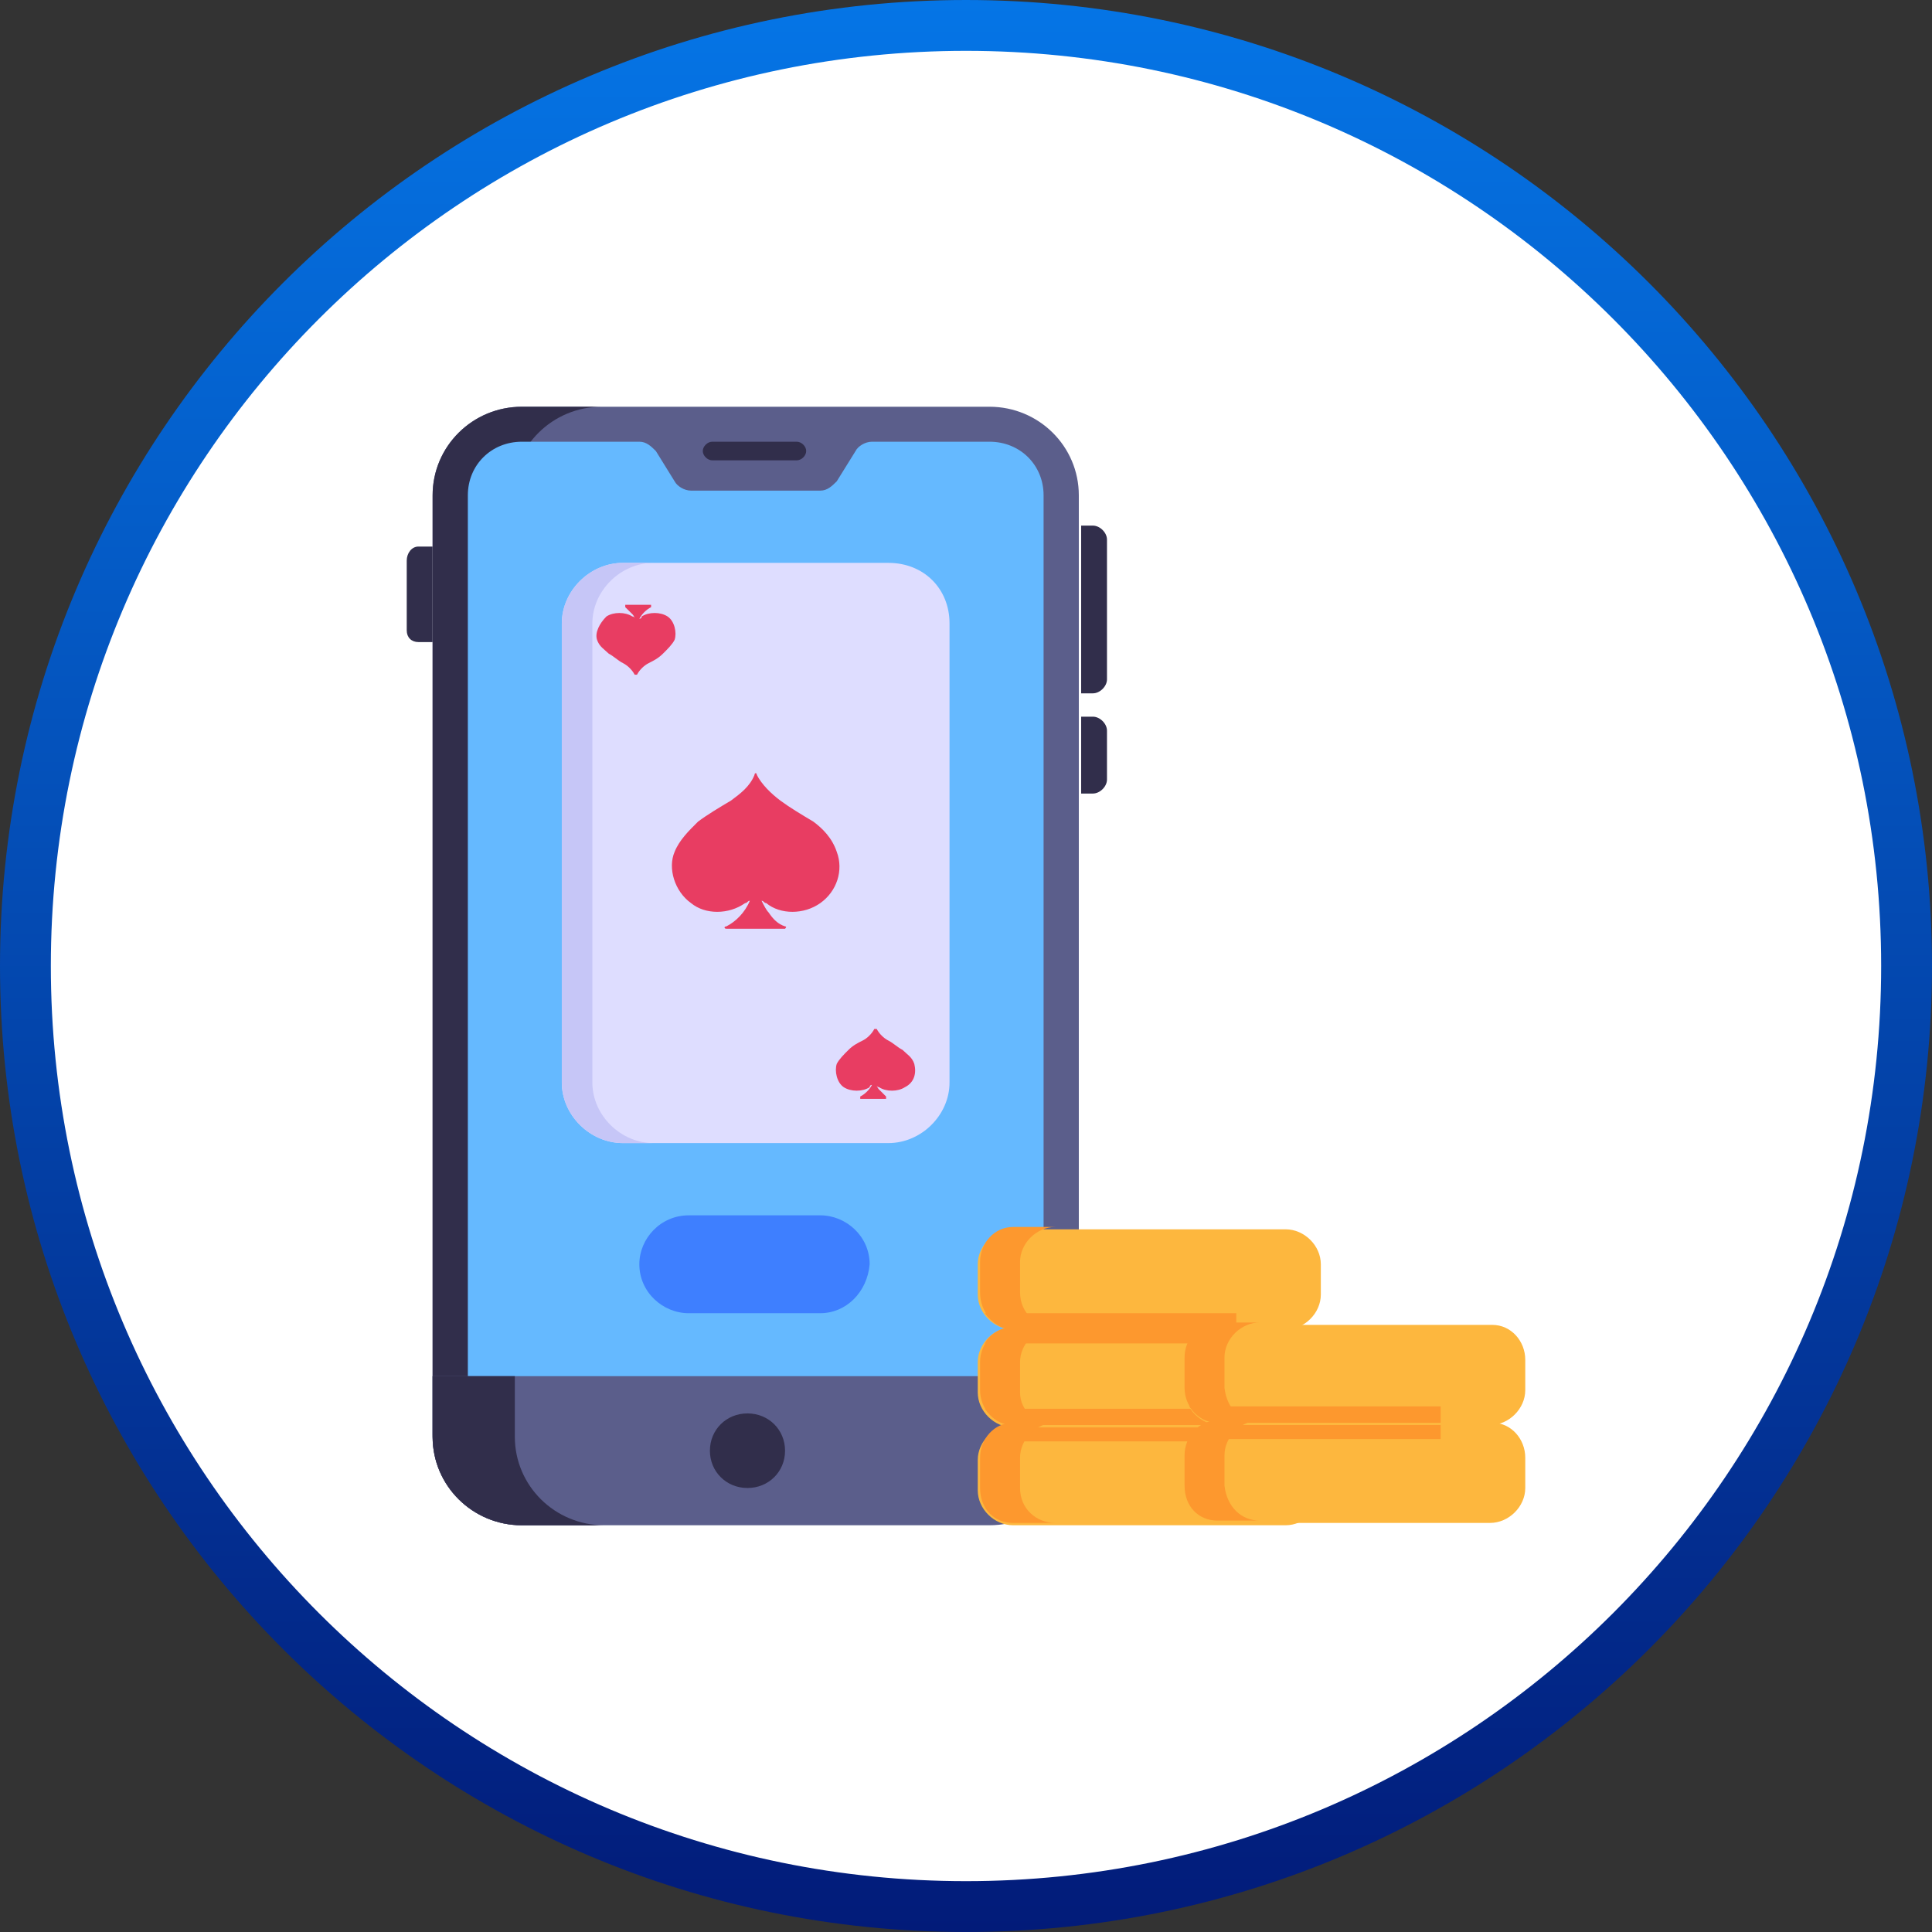 <svg width="38" height="38" viewBox="0 0 38 38" fill="none" xmlns="http://www.w3.org/2000/svg">
<rect x="0" y="0" width="38" height="38" fill="#333333" stroke="none"/>
<g clip-path="url(#clip0_737_2268)">
<path d="M19 37.5C29.217 37.5 37.5 29.217 37.5 19C37.5 8.783 29.217 0.5 19 0.5C8.783 0.5 0.5 8.783 0.5 19C0.5 29.217 8.783 37.5 19 37.5Z" fill="white" stroke="url(#paint0_linear_737_2268)"/>
<path d="M21.219 9.742V28.212C21.219 29.175 20.433 29.954 19.462 29.954H10.265C9.294 29.954 8.509 29.175 8.509 28.212V9.742C8.509 8.779 9.294 8 10.265 8H19.462C20.433 8 21.219 8.779 21.219 9.742Z" fill="#5B5E8B"/>
<path d="M11.836 30H10.265C9.294 30 8.509 29.221 8.509 28.258V9.742C8.509 8.779 9.294 8 10.265 8H11.836C10.866 8 10.08 8.779 10.08 9.742V28.212C10.08 29.221 10.866 30 11.836 30Z" fill="#312E4B"/>
<path d="M20.526 9.742V28.212C20.526 28.808 20.064 29.267 19.463 29.267H10.265C9.664 29.267 9.202 28.808 9.202 28.212V9.742C9.202 9.146 9.664 8.688 10.265 8.688H12.576C12.715 8.688 12.807 8.779 12.9 8.871L13.269 9.467C13.316 9.558 13.454 9.65 13.593 9.65H16.135C16.274 9.65 16.366 9.558 16.458 9.467L16.828 8.871C16.874 8.779 17.013 8.688 17.152 8.688H19.463C20.064 8.688 20.526 9.146 20.526 9.742Z" fill="#65B9FF"/>
<path d="M21.773 10.613V13.363C21.773 13.5 21.634 13.637 21.496 13.637H21.265V10.338H21.496C21.634 10.338 21.773 10.475 21.773 10.613ZM21.773 14.371V15.333C21.773 15.471 21.634 15.608 21.496 15.608H21.265V14.096H21.496C21.634 14.096 21.773 14.233 21.773 14.371ZM8 11.025V12.4C8 12.537 8.092 12.629 8.231 12.629H8.508V10.75H8.231C8.092 10.75 8 10.887 8 11.025ZM15.672 9.054H14.008C13.916 9.054 13.823 8.963 13.823 8.871C13.823 8.779 13.916 8.688 14.008 8.688H15.672C15.765 8.688 15.857 8.779 15.857 8.871C15.857 8.963 15.765 9.054 15.672 9.054Z" fill="#312E4B"/>
<path d="M8.509 27.067V28.259C8.509 29.221 9.294 30 10.265 30H19.462C20.433 30 21.219 29.221 21.219 28.259V27.067H8.509Z" fill="#5B5E8B"/>
<path d="M11.883 30H10.265C9.294 30 8.509 29.221 8.509 28.259V27.067H10.126V28.259C10.126 29.221 10.912 30 11.883 30ZM15.441 28.534C15.441 28.946 15.118 29.267 14.702 29.267C14.286 29.267 13.963 28.946 13.963 28.534C13.963 28.121 14.286 27.8 14.702 27.8C15.118 27.8 15.441 28.121 15.441 28.534Z" fill="#312E4B"/>
<path d="M18.676 12.262V21.292C18.676 21.933 18.121 22.483 17.474 22.483H12.252C11.604 22.483 11.05 21.933 11.05 21.292V12.262C11.05 11.621 11.604 11.071 12.252 11.071H17.474C18.167 11.071 18.676 11.575 18.676 12.262Z" fill="#DEDDFF"/>
<path d="M16.134 17.763C15.811 17.992 15.348 17.992 15.071 17.763C15.025 17.763 15.025 17.717 14.979 17.717C15.025 17.808 15.071 17.9 15.117 17.946C15.21 18.084 15.302 18.175 15.441 18.221C15.487 18.221 15.441 18.267 15.441 18.267H14.286C14.239 18.267 14.239 18.221 14.286 18.221C14.47 18.129 14.655 17.946 14.748 17.717C14.701 17.717 14.701 17.763 14.655 17.763C14.332 17.992 13.87 17.992 13.592 17.763C13.269 17.534 13.13 17.075 13.269 16.754C13.361 16.525 13.546 16.342 13.731 16.159C13.916 16.021 14.147 15.883 14.378 15.746C14.563 15.608 14.748 15.471 14.84 15.242C14.84 15.196 14.886 15.196 14.886 15.242C14.979 15.425 15.164 15.608 15.348 15.746C15.533 15.883 15.764 16.021 15.996 16.159C16.18 16.296 16.365 16.479 16.458 16.754C16.596 17.121 16.458 17.534 16.134 17.763ZM11.928 12.125C12.067 12.034 12.298 12.034 12.437 12.125C12.437 12.125 12.483 12.125 12.483 12.171C12.483 12.125 12.437 12.079 12.437 12.079L12.298 11.942V11.896H12.806V11.942C12.714 11.988 12.622 12.079 12.575 12.171C12.575 12.171 12.622 12.171 12.622 12.125C12.76 12.034 12.991 12.034 13.13 12.125C13.269 12.217 13.315 12.446 13.269 12.584C13.223 12.675 13.13 12.767 13.038 12.858C12.945 12.95 12.853 12.996 12.76 13.042C12.668 13.088 12.575 13.179 12.529 13.271H12.483C12.437 13.179 12.344 13.088 12.252 13.042C12.159 12.996 12.067 12.904 11.975 12.858C11.882 12.767 11.79 12.721 11.743 12.584C11.697 12.446 11.79 12.263 11.928 12.125ZM17.798 21.384C17.659 21.475 17.428 21.475 17.29 21.384C17.29 21.384 17.244 21.384 17.244 21.338C17.244 21.384 17.29 21.429 17.29 21.429L17.428 21.567V21.613H16.92V21.567C17.012 21.521 17.105 21.429 17.151 21.338C17.151 21.338 17.105 21.338 17.105 21.384C16.966 21.475 16.735 21.475 16.596 21.384C16.458 21.292 16.412 21.063 16.458 20.925C16.504 20.834 16.596 20.742 16.689 20.65C16.781 20.558 16.874 20.513 16.966 20.467C17.059 20.421 17.151 20.329 17.197 20.238H17.244C17.29 20.329 17.382 20.421 17.474 20.467C17.567 20.513 17.659 20.604 17.752 20.65C17.844 20.742 17.937 20.788 17.983 20.925C18.029 21.108 17.983 21.292 17.798 21.384Z" fill="#E83D62"/>
<path d="M16.134 25.829H13.546C13.037 25.829 12.575 25.416 12.575 24.866C12.575 24.362 12.991 23.904 13.546 23.904H16.134C16.642 23.904 17.105 24.316 17.105 24.866C17.058 25.416 16.642 25.829 16.134 25.829Z" fill="#3E7FFF"/>
<path d="M12.852 22.483H12.252C11.604 22.483 11.05 21.933 11.05 21.292V12.262C11.05 11.621 11.604 11.071 12.252 11.071H12.852C12.205 11.071 11.651 11.621 11.651 12.262V21.292C11.651 21.933 12.205 22.483 12.852 22.483Z" fill="#C6C6F7"/>
<path d="M25.979 28.716V29.312C25.979 29.679 25.656 30 25.286 30H19.925C19.555 30 19.231 29.679 19.231 29.312V28.716C19.231 28.35 19.555 28.029 19.925 28.029H25.286C25.656 28.029 25.979 28.35 25.979 28.716Z" fill="#FDB73E"/>
<path d="M24.316 28.029H19.925C19.694 28.029 19.463 28.166 19.37 28.35H24.316V28.029Z" fill="#FD982E"/>
<path d="M25.979 26.791V27.387C25.979 27.754 25.656 28.075 25.286 28.075H19.925C19.555 28.075 19.231 27.754 19.231 27.387V26.791C19.231 26.425 19.555 26.104 19.925 26.104H25.286C25.656 26.104 25.979 26.425 25.979 26.791Z" fill="#FDB73E"/>
<path d="M20.756 29.954H19.924C19.555 29.954 19.277 29.679 19.277 29.267V28.671C19.277 28.304 19.555 27.983 19.924 27.983H20.756C20.387 27.983 20.063 28.304 20.063 28.671V29.267C20.063 29.679 20.387 29.954 20.756 29.954Z" fill="#FD982E"/>
<path d="M20.756 28.029H19.924C19.555 28.029 19.277 27.708 19.277 27.341V26.791C19.277 26.425 19.555 26.104 19.924 26.104H20.756C20.387 26.104 20.063 26.425 20.063 26.791V27.387C20.063 27.754 20.387 28.029 20.756 28.029Z" fill="#FD982E"/>
<path d="M24.316 27.709H19.37C19.509 27.892 19.694 28.029 19.925 28.029H24.316V27.709Z" fill="#FD982E"/>
<path d="M25.979 24.867V25.462C25.979 25.829 25.656 26.15 25.286 26.15H19.925C19.555 26.15 19.231 25.829 19.231 25.462V24.867C19.231 24.5 19.555 24.179 19.925 24.179H25.286C25.656 24.179 25.979 24.5 25.979 24.867Z" fill="#FDB73E"/>
<path d="M20.756 26.104H19.924C19.555 26.104 19.277 25.829 19.277 25.416V24.82C19.277 24.454 19.555 24.133 19.924 24.133H20.756C20.387 24.133 20.063 24.454 20.063 24.82V25.416C20.063 25.829 20.387 26.104 20.756 26.104ZM24.315 26.104H19.924C19.693 26.104 19.462 26.241 19.37 26.424H24.315V26.104Z" fill="#FD982E"/>
<path d="M24.316 25.829H19.37C19.509 26.012 19.694 26.15 19.925 26.15H24.316V25.829Z" fill="#FD982E"/>
<path d="M30 28.671V29.267C30 29.633 29.677 29.954 29.307 29.954H23.992C23.622 29.954 23.299 29.633 23.299 29.267V28.671C23.299 28.304 23.622 27.983 23.992 27.983H29.353C29.723 27.983 30 28.304 30 28.671Z" fill="#FDB73E"/>
<path d="M28.336 27.983H23.945C23.714 27.983 23.483 28.121 23.391 28.304H28.336V27.983Z" fill="#FD982E"/>
<path d="M30 26.746V27.342C30 27.709 29.677 28.029 29.307 28.029H23.992C23.622 28.029 23.299 27.709 23.299 27.342V26.746C23.299 26.379 23.622 26.059 23.992 26.059H29.353C29.723 26.059 30 26.379 30 26.746Z" fill="#FDB73E"/>
<path d="M24.778 29.908H23.946C23.576 29.908 23.299 29.633 23.299 29.221V28.625C23.299 28.258 23.576 27.938 23.946 27.938H24.778C24.408 27.938 24.084 28.258 24.084 28.625V29.221C24.131 29.633 24.408 29.908 24.778 29.908Z" fill="#FD982E"/>
<path d="M24.778 27.983H23.946C23.576 27.983 23.299 27.662 23.299 27.296V26.7C23.299 26.333 23.576 26.012 23.946 26.012H24.778C24.408 26.012 24.084 26.333 24.084 26.7V27.296C24.131 27.708 24.408 27.983 24.778 27.983Z" fill="#FD982E"/>
<path d="M28.336 27.662H23.391C23.529 27.845 23.714 27.983 23.945 27.983H28.336V27.662Z" fill="#FD982E"/>
</g>
<defs>
<linearGradient id="paint0_linear_737_2268" x1="19" y1="-1.33909e-08" x2="19" y2="38" gradientUnits="userSpaceOnUse">
<stop stop-color="#0575E6"/>
<stop offset="1" stop-color="#021B79"/>
</linearGradient>
<clipPath id="clip0_737_2268">
<rect width="38" height="38" fill="white"/>
</clipPath>
</defs>
</svg>
